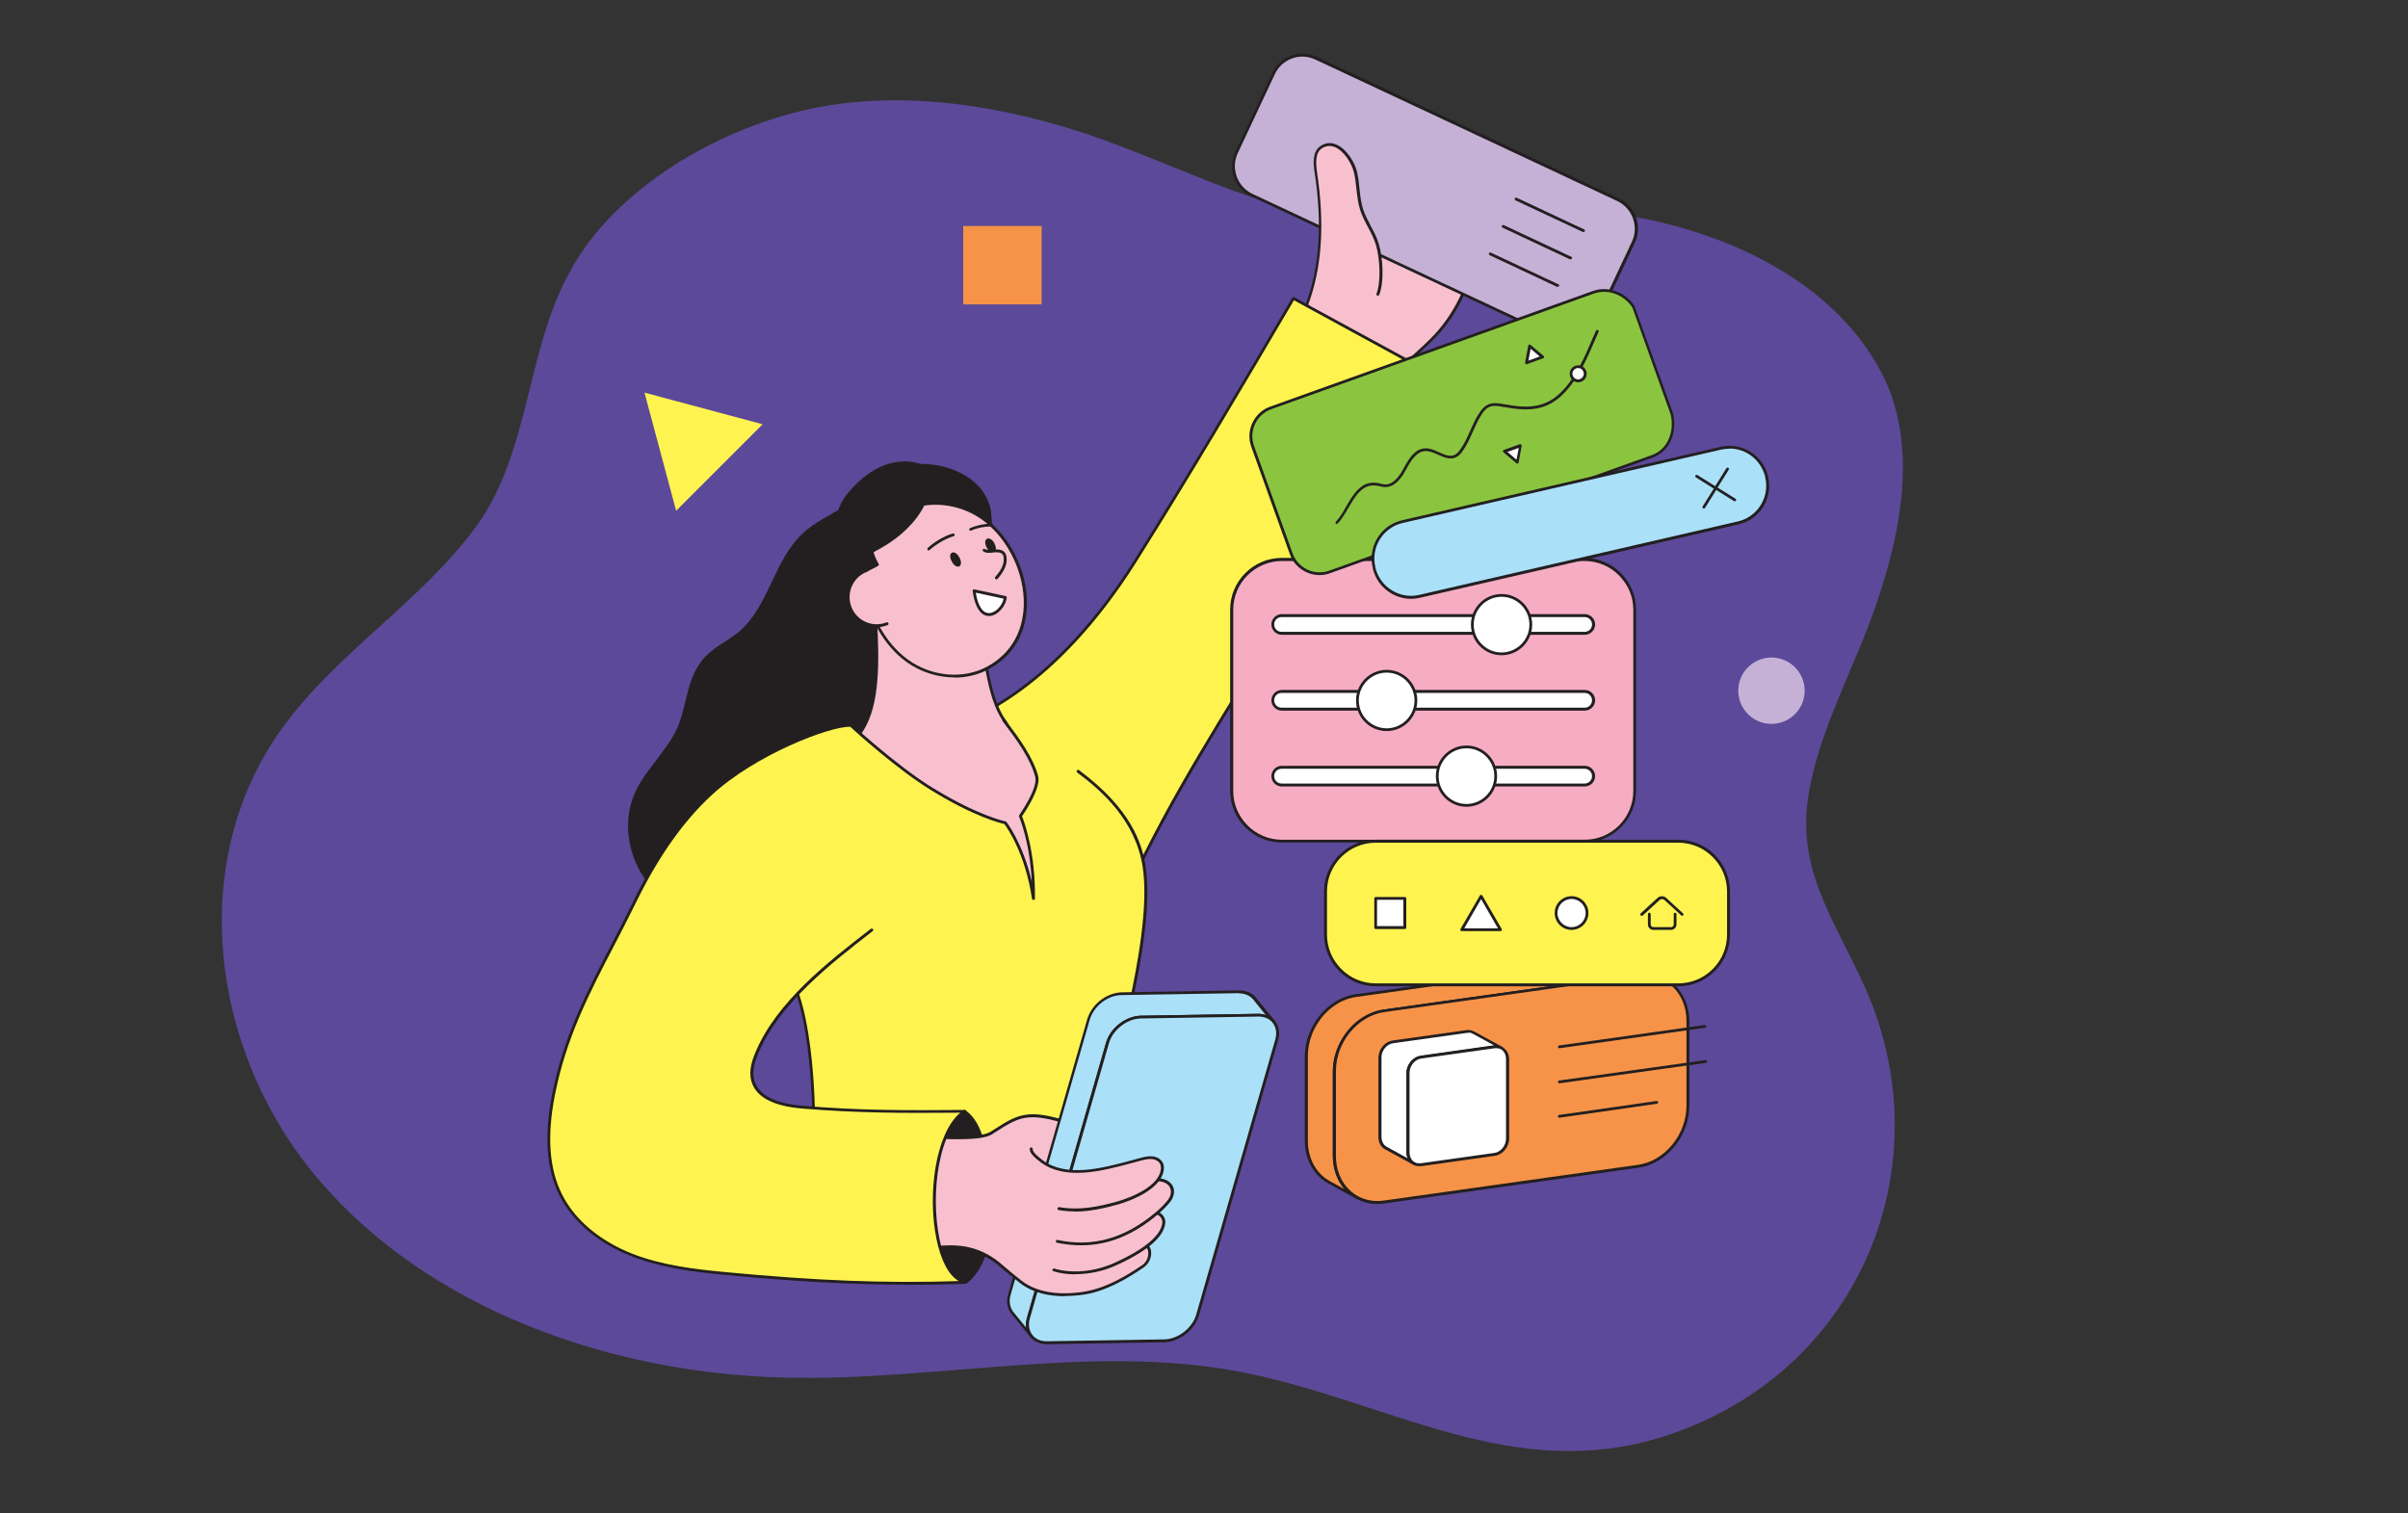 <?xml version="1.0" encoding="UTF-8"?>
<svg id="Layer_1" xmlns="http://www.w3.org/2000/svg" version="1.1" viewBox="0 0 1400 880">
  <rect x="0" y="0" width="1400" height="880" fill="#333333" stroke="none"/>
  <!-- Generator: Adobe Illustrator 29.5.0, SVG Export Plug-In . SVG Version: 2.1.0 Build 137)  -->
  <defs>
    <style>
      .st0 {
        fill: #c6b1d6;
      }

      .st1 {
        fill: #231f20;
      }

      .st2, .st3 {
        isolation: isolate;
      }

      .st3 {
        fill: #8761ff;
        opacity: .5;
      }

      .st4 {
        fill: #abe0f9;
      }

      .st5 {
        fill: #fff;
      }

      .st6 {
        fill: #8bc53f;
      }

      .st7 {
        fill: #f8c0cf;
      }

      .st8 {
        fill: #fff350;
      }

      .st9 {
        fill: #f69348;
      }

      .st10 {
        fill: #f6acc3;
      }
    </style>
  </defs>
  <path class="st3" d="M826.3,125.5c-11,.4-22.5.8-34.1.7-49.5-1-81.6-18.3-139.1-40.6-57.4-22.3-118.2-33-171.8-24.2-57.3,9.3-119.7,44.9-147.5,92.2-28.5,47.6-24.6,108.2-57,152.6-32.2,43.9-81.2,73.4-112.8,117.3-56.4,78.1-41.6,189.6,22.2,263.5,63.6,73.8,167.5,111.4,269.3,114,91.6,2.4,184.6-21.3,273.5-1.7,86,18.8,158.5,66.8,248.7,32.3,104-39.2,149.8-151.9,109.2-251.4-16.6-40.2-42.5-70.7-35.7-116.3,6.1-39.5,27-75.2,39.7-112.7,14.5-42.1,24.8-94,2.4-135.6-25.9-48-78.5-75.2-131.1-87.1-47.2-10.5-90.8-4.4-135.7-2.7h0v-.3h-.2Z"/>
  <g>
    <g>
      <g>
        <path class="st7" d="M795.9,111.1s61.6,35.7,61.2,37.7c-2.8,17.1-10.7,33.4-22.4,46.2-10.8,11.7-24.8,20.8-32.6,34.6.1-.2-42.3-52.3-42.3-52.3l36.1-66.2Z"/>
        <path class="st1" d="M802.2,230.4c-.1,0-.3,0-.4-.1-.1,0-.3-.2-.3-.4-1.2-1.8-30.8-38.2-42.2-52.2-.2-.3-.2-.6,0-.9l36.1-66.2c.1-.2.3-.3.5-.4.2,0,.4,0,.6,0,.2,0,15.6,9,30.7,18.1,31.2,18.6,31,19.5,30.9,20.4-2.8,17.2-10.8,33.8-22.6,46.6-3.8,4.1-8.1,8-12.2,11.7-7.5,6.8-15.3,13.9-20.3,22.7,0,0,0,0,0,0,0,0,0,0,0,0,0,0,0,0,0,0-.2.3-.4.4-.7.4ZM760.9,177.2c1.9,2.4,11.4,14,20.8,25.6,5.3,6.5,10.6,13.1,14.5,18,3.2,3.9,4.9,6.1,5.8,7.3,5.1-8.6,12.7-15.5,20-22.1,4.1-3.7,8.3-7.5,12.1-11.6,11.5-12.5,19.4-28.7,22.1-45.5-2.7-2.9-36.9-23.2-60-36.7l-35.4,64.9Z"/>
      </g>
      <path class="st1" d="M576.3,298.2c-2.4-17.7-19.6-26.2-33.7-28-19.3-2.6-29.5,6-42.3,16.9-1.2,1-2.4,2-3.7,3.1-4.3,3.5-9.2,6.4-14,9.1-5.4,3.1-11,6.3-15.7,10.7-8.4,7.7-13.4,18.2-18.2,28.4-5,10.5-10.1,21.3-18.9,28.8-2.6,2.2-5.6,4.1-8.5,6-3.9,2.5-7.9,5.1-11.2,8.6-7.1,7.4-9.4,16.8-11.6,25.9-1.3,5.5-2.7,11.2-5.1,16.4-3.1,6.5-7.6,12.3-11.9,18-4.8,6.2-9.8,12.7-12.9,20.2-7.6,18.3-2.4,41.4,12.6,56.3,9.9,9.8,23.8,16,39,17.5,9.3.9,18.8,1.8,27.8,1.8s10.6-.3,15.4-1.1c17.1-2.7,28.2-26.3,36.3-43.5,1.3-2.9,2.6-5.5,3.8-7.8,15.7-31.1,32-63.2,46.1-95.7,1.8-4,3.7-8.2,5.7-12.6,11.4-24.9,24.3-53.2,20.9-78.9Z"/>
      <g>
        <path class="st8" d="M641.1,553.2c-.7,1.9-90.3-105.7-95.9-126.7-1-3.6,57-8.6,114.9-100.4,31.6-50.3,61.8-101.4,91.9-152.7,27.9,15.2,55.8,30.4,83.7,45.6-2.3-1.2-105.7,166.6-115.6,182.7-30.2,49.2-58.9,97.1-79,151.4Z"/>
        <path class="st1" d="M641.1,554.1s0,0,0,0c-.5,0-1.3,0-15.8-17.2-9.6-11.4-21.1-25.5-31.5-38.7-17-21.6-46.1-59.5-49.3-71.4-.4-1.4,1.2-2,6-3.8,15.4-5.7,62.3-23.2,108.9-97.2,31.2-49.6,61.3-100.5,91.9-152.7.2-.4.7-.5,1.1-.3l83.7,45.6h0c.4.2.5.7.3,1.1-.1.2-.3.3-.5.4-5.5,4.8-93.5,147.1-115.1,182.4-31.6,51.5-59.4,98.4-78.9,151.2h0c-.1.3-.5.6-.8.6ZM641.1,553.2h0,0ZM546.1,426.6c3.4,11.7,31.5,48.5,48.1,69.5,21.3,27,42.2,51.7,46.5,55.8,19.6-52.6,47.2-99.3,78.7-150.5,6-9.7,33.8-54.8,60.7-97.9,15.7-25.1,28.2-45,37.3-59.1,10.8-16.8,15-23,16.9-25.1l-82-44.7c-30.5,51.9-60.4,102.6-91.5,152-46.9,74.5-94.2,92.1-109.7,97.9-2.2.8-4.4,1.6-5,2.1Z"/>
      </g>
      <g>
        <path class="st7" d="M466.7,444.3c20.2,2.7,108.6,155.6,128.9,154.4,21.4-1.3,21.9-126.3,33.2-142.6-15.8-12.8-32.5-19-45.3-37.4-12.5-17.9-12.7-61.2-13.8-61-19.2,3.1-61.2-1.5-61,1,3.9,60.1-5.6,77.8-42,85.7Z"/>
        <path class="st1" d="M595.4,599.5c-11.2,0-38.8-39-68-80.4-25.3-35.8-51.4-72.8-60.8-74-.4,0-.7-.4-.7-.8,0-.4.3-.8.7-.8,19.3-4.2,29.6-10.8,35.6-22.8,6.1-12.2,7.8-30.8,5.8-62,0-.3,0-.6.3-.8,1-1.1,5.7-1,19.7-.5,13.9.5,31.2,1.1,41.7-.6.2,0,.5,0,.7.2.5.4.6.8,1.1,6.8,1,12.2,3.5,40.9,12.9,54.4,8.5,12.2,18.7,18.9,29.4,26,5.2,3.4,10.5,7,15.7,11.2.3.3.4.8.2,1.1-4.4,6.3-7.2,30.6-10.2,56.2-4.9,42.2-10,85.9-23.6,86.7,0,0-.2,0-.3,0ZM469.6,444.4c11.5,6.2,34.7,39.1,59.2,73.7,26.6,37.6,56.8,80.3,66.8,79.7,12.2-.7,17.7-47.6,22.1-85.3,3.1-26.2,5.7-48.9,10.1-56.3-5-4-10.1-7.4-15-10.6-10.9-7.2-21.2-14-29.8-26.5-9.6-13.8-12.1-42.8-13.1-55.2-.2-2.3-.4-4.4-.5-5.4-10.8,1.6-27.7,1-41.3.5-8.1-.3-16.5-.6-18.3,0,3.8,58-4.9,77.1-40,85.5Z"/>
      </g>
      <g>
        <path class="st8" d="M665.3,504.3c-3.7-25.3-20.5-42.4-38.4-55.7l-43.3-29.9c4.3,6,16,20.3,19.3,33,1.8,7-9.5,22.9-9.5,22.9,0,0,8.1,18.5,7.6,48-4.3-29-16.4-44.2-16.4-44.2,0,0-15.4-2.9-42.5-19.5-21.4-13.1-47.6-37.4-47.6-37.4,0,0-33.2,40.3-39.3,60.7-8.8,29.3-5.2,62.7,6.6,89.9,13.7,31.7,11.6,95.5,11.6,95.5,0,0,113.4,22.9,162.4-1.4,5.6-2.8,20.3-75.4,21.8-82.5,4.1-19.1,11.4-55.5,7.9-79.4Z"/>
        <path class="st1" d="M568.8,678.1c-47,0-95.1-9.6-95.8-9.7-.4,0-.7-.4-.7-.8,0-.6,1.9-64-11.5-95.2-12.5-28.9-14.9-62.7-6.6-90.4,2.6-8.6,10-21.5,22.1-38.3,9-12.5,17.3-22.6,17.4-22.7.1-.2.4-.3.6-.3.2,0,.5,0,.6.2.3.2,26.4,24.4,47.5,37.3,26.6,16.3,42.1,19.4,42.2,19.4.2,0,.4.1.5.3.1.1,9.6,12.2,14.8,34.9-1.1-23.3-7.3-37.7-7.4-37.9-.1-.3,0-.6,0-.8.1-.2,11.1-15.7,9.4-22.3-2.7-10.6-11.4-22.4-16.7-29.4-1-1.3-1.8-2.4-2.4-3.3-.3-.4-.2-.9.2-1.2.4-.3.9-.2,1.2.2.7.9,1.5,2,2.4,3.3,5.3,7.1,14.2,19.1,17,30,1.7,6.7-7.6,20.7-9.4,23.2,1.2,3,7.9,21,7.5,47.9,0,.4-.3.8-.8.8-.4,0-.8-.3-.9-.7-3.9-26.5-14.6-41.5-16.1-43.5-2.4-.5-17.3-4.1-42.5-19.6-19.4-11.9-42.9-33.1-47.1-36.9-4.4,5.4-33,41.1-38.6,59.8-8.2,27.4-5.8,60.8,6.5,89.3,7.1,16.5,9.9,41.7,11,59.9,1,17.4.8,32,.7,35.3,9.5,1.8,114.9,21.5,161.2-1.5,1.4-.7,6.3-9.8,20.8-79.1.3-1.3.5-2.3.6-2.8,5-23.2,11.2-56.6,7.9-79.1-4-27.1-23.7-44.5-38.1-55.2-.4-.3-.4-.8-.2-1.2.3-.4.8-.4,1.2-.2,30.6,22.7,36.8,43,38.8,56.3,3.4,22.7-2.9,56.3-7.9,79.6-.1.6-.3,1.5-.6,2.8-16.2,77.5-20.3,79.6-21.7,80.2-17,8.5-42,11.2-67.2,11.2Z"/>
      </g>
      <g>
        <g>
          <path class="st7" d="M503.2,341.4c2,16.6,11.1,33.3,24.2,42.8,13.6,9.8,32.8,12.1,47.4,4,32.5-18,24.3-63.4,0-84.1-13.1-11.2-32.8-14.9-48.5-7.8-19,8.5-25.3,26.8-23.1,45.1Z"/>
          <path class="st1" d="M554.9,393.9c-9.7,0-19.7-3.1-28-9.1-13-9.4-22.4-26-24.5-43.3h0c-2.5-21,6.3-38.1,23.6-45.9,15.7-7.1,35.6-3.9,49.4,7.9,14.7,12.5,23.3,33.6,21.4,52.3-1,10.2-5.6,24.3-21.6,33.1-6.1,3.4-13.1,5.1-20.3,5.1ZM543.8,293.5c-5.9,0-11.8,1.2-17.2,3.6-16.9,7.6-25.1,23.7-22.6,44.2,2,16.9,11.2,33,23.8,42.2,13.9,10.1,32.6,11.7,46.5,3.9,15.3-8.5,19.7-22,20.7-31.8,1.8-18.2-6.5-38.7-20.8-50.9-8.6-7.4-19.6-11.2-30.4-11.2Z"/>
        </g>
        <path class="st1" d="M538.5,275.7s0,0,0,0v-.2c-.2-1.2-.4-2.7-1.3-3.9-1.1-1.4-2.8-2-4.1-2.4-6.4-1.7-13.7-1-20.6,2-5.8,2.5-11.2,6.5-16.7,12.3-2.6,2.8-5.9,6.5-7.7,11.2-3.2,8.3-2,17.4,3.3,24.4.4.6,3.2,3.9,5.9,7.1,4.6,5.3,5.7,6.3,6.4,6.3s.3,0,.4-.1l6.4-3.3c.2-.1.3-.3.4-.5,0-.2,0-.4,0-.6-1.7-3-3-6.2-2.9-7,12.6-6.4,21.9-14.5,27.7-24,4.5-7.3,4-13.4,2.8-21.2Z"/>
        <g>
          <path class="st7" d="M503.7,331.6c-8.6,3.3-12.8,12.9-9.5,21.5s12.9,12.8,21.5,9.5l-12-31Z"/>
          <path class="st1" d="M509.7,364.6c-7,0-13.6-4.2-16.3-11.2-1.7-4.3-1.6-9.1.3-13.3,1.9-4.3,5.3-7.5,9.7-9.2.4-.2.9,0,1.1.5.2.4,0,.9-.5,1.1-3.9,1.5-7,4.5-8.7,8.3-1.7,3.9-1.8,8.1-.3,12.1,3.1,8.1,12.3,12.2,20.4,9,.4-.2.9,0,1.1.5.2.4,0,.9-.5,1.1-2.1.8-4.2,1.2-6.3,1.2Z"/>
        </g>
        <g>
          <path class="st1" d="M540,320.1c-.2,0-.5,0-.6-.3-.3-.3-.3-.9,0-1.2,3.4-3.1,9.2-6.9,14.6-8.4.4-.1.9.1,1,.6.1.4-.1.9-.6,1-5.1,1.5-10.7,5.1-13.9,8-.2.1-.4.2-.6.2Z"/>
          <path class="st1" d="M564.4,308.7c-.3,0-.6-.2-.8-.5-.2-.4,0-.9.4-1.1,3.9-1.7,8.3-2.6,12.5-2.6h0c.5,0,.8.4.8.8,0,.5-.4.8-.8.8,0,0,0,0,0,0-4.1,0-8.2.8-11.9,2.4-.1,0-.2,0-.3,0Z"/>
          <g>
            <path class="st1" d="M557.8,324.1c-1.3-2.3-3.1-3.4-4.4-2.7-1.3.7-1.3,2.9,0,5.2.5,1,1.2,1.8,1.9,2.3.7.5,1.2.6,1.6.6s.7-.1.8-.2c.4-.2,1.1-.8,1-2.3,0-.9-.4-1.9-.9-2.9Z"/>
            <path class="st1" d="M578.2,316c-.5-1-1.2-1.8-1.9-2.3-1.2-.9-2.1-.6-2.5-.4-.4.2-1.1.8-1,2.3,0,.9.4,1.9.9,2.9.5,1,1.2,1.8,1.9,2.3.7.5,2.2.1,2.4,0,1.3-.7,1.4-2.5.1-4.8Z"/>
          </g>
          <path class="st1" d="M579.2,336.8c-.2,0-.4,0-.5-.2-.3-.3-.4-.8,0-1.2,1.2-1.4,2.7-3.2,3.7-5.3,1-2.1,1.4-4.1,1.1-6,0-.7-.3-1.2-.5-1.6-.9-1.4-3.2-1.5-4.8-1.3h-.6c-1.9.3-4.1.6-5.9-.6-.4-.2-.5-.7-.3-1.1.2-.4.7-.5,1.1-.3,1.3.8,3.1.6,4.9.4h.6c3.1-.4,5.3.3,6.4,2,.4.6.7,1.4.8,2.3.3,2.2-.1,4.6-1.3,7-1.1,2.3-2.7,4.2-3.9,5.7-.2.2-.4.3-.6.3Z"/>
          <g>
            <path class="st5" d="M566.3,343.5l18.2,3.9c-.7,8-15,19.3-18.2-3.9Z"/>
            <path class="st1" d="M575,358.2c-2.9,0-7.8-2-9.5-14.6,0-.3,0-.5.3-.7.2-.2.5-.3.7-.2l18.2,3.9c.4,0,.7.5.6.9-.4,4.7-5.1,10.5-10.1,10.7,0,0-.1,0-.2,0ZM567.3,344.6c1.3,7.8,4,12,7.8,11.9,3.9-.1,7.7-4.6,8.4-8.4l-16.3-3.5Z"/>
          </g>
        </g>
      </g>
      <g>
        <path class="st1" d="M574.8,692c0-1,.4-9.5-.9-19.1-1.9-13.7-6.1-22.9-12.7-27.4-.2-.2-.5-.2-.8,0-.9.4-22.7,9.8-24.8,55,0,.3,1,33.3,25.5,45.9.1,0,.2,0,.4,0s.3,0,.4-.1c.8-.5,19.8-13.3,12.9-54.2Z"/>
        <g>
          <path class="st7" d="M576,658.9c6.1-3.8,12.1-8.3,19.2-9.7,6.7-1.3,13.6.4,20.2,2,6.4,1.6,37.3,10.5,39.1,18.9,1.6,7.4-4.8,14.6-12.1,17-7.2,2.3-88.6-1.8-112.9-.9.9-6.9-.4-25.7,6.6-25.4,8,.3,33.2,2.3,39.9-1.9Z"/>
          <path class="st1" d="M627.7,688.6c-11.3,0-27.4-.4-44.1-.9-21.3-.6-43.4-1.1-54-.7-.2,0-.5,0-.6-.3-.2-.2-.2-.4-.2-.7.2-1.5.3-3.6.4-6.1.3-7,.6-15.8,4-18.8.9-.8,1.9-1.2,3.1-1.2.9,0,2.1.1,3.4.2,9.8.5,30.3,1.6,36-1.9l.4.7-.4-.7c1.2-.7,2.3-1.5,3.5-2.2,5-3.2,10.1-6.5,16-7.6,7-1.4,14.2.4,20.6,2,.4,0,37.6,9.6,39.7,19.5,1.7,8-5.2,15.6-12.6,17.9-1.7.5-7.2.7-15,.7ZM538.6,685.2c11.8,0,28.6.4,45.1.9,26.8.7,54.6,1.4,58.5.2,6.7-2.1,13-8.9,11.5-16-1.4-6.8-26.5-15.2-38.5-18.2-6.2-1.6-13.2-3.3-19.8-2-5.6,1.1-10.6,4.3-15.4,7.4-1.2.7-2.3,1.5-3.5,2.2-6.2,3.8-26.2,2.7-37,2.2-1.3,0-2.5-.1-3.4-.2-.7,0-1.4.2-1.9.7-2.8,2.6-3.2,11.3-3.4,17.7,0,2-.2,3.8-.3,5.3,2.3,0,5,0,8.1,0Z"/>
        </g>
        <g class="st2">
          <g>
            <path class="st4" d="M732.1,590.3c3.2.1,6.3,1.3,8.4,3.8-3.8-4.4-7.4-9.1-11.1-13.6,0,0-.1-.2-.2-.2,0,0,0,0,0,0-2.2-2.5-5.6-3.6-8.9-3.5,0,0,0,0,0,0,0,0-68,1.1-68,1.1-8.7.1-16.9,6.8-19.4,15.1,0,0-45.9,159.7-45.9,159.7-.6,2.1-.7,4.2-.4,6,.3,1.6,1,3.4,2.1,4.8l11.1,13.6c-2.2-2.7-2.9-6.5-1.7-10.7l45.9-159.7c0-.2.1-.5.2-.7,1.6-4.8,5.1-8.7,9.4-11.3,2.9-1.8,6.4-3,9.8-3,0,0,68-1.1,68-1.1.3,0,.5,0,.8,0Z"/>
            <path class="st1" d="M599.7,777.8c-.2,0-.5-.1-.6-.3l-11.1-13.6c-1.1-1.4-2-3.3-2.3-5.2-.3-2-.2-4.1.5-6.3l45.9-159.7c2.6-8.8,11.3-15.5,20.2-15.7l68-1.1c3.9,0,7.4,1.3,9.6,3.8h0c0,.2.1.2.2.3,1.2,1.5,2.4,2.9,3.6,4.4,2.4,3,5,6.2,7.5,9.2.3.3.3.9,0,1.2-.3.3-.9.3-1.2,0h0s0,0,0,0c-1.9-2.2-4.7-3.4-7.8-3.5-.2,0-.5,0-.7,0l-68,1.1c-3.1,0-6.4,1.1-9.4,2.9-4.4,2.7-7.6,6.5-9,10.9,0,.2-.1.4-.2.7l-45.9,159.7c-1.1,3.9-.6,7.4,1.5,10h0c.3.4.2.9-.1,1.2-.2.1-.3.2-.5.2ZM720.4,577.5c0,0-.1,0-.2,0q-68.1,1.1-68.1,1.1c-8.2.1-16.2,6.4-18.6,14.5l-45.9,159.7c-.6,2-.7,3.9-.4,5.6.3,1.6,1,3.2,1.9,4.4l7.5,9.2c-.3-1.9-.1-3.9.5-6l45.9-159.7c0-.2.1-.5.2-.7,1.6-4.7,5-8.9,9.7-11.8,3.3-2,6.8-3.1,10.2-3.2q68-1.1,68-1.1c.3,0,.5,0,.8,0h0c1.4,0,2.8.3,4.1.8-1.3-1.6-2.6-3.2-3.9-4.8-1.2-1.5-2.4-2.9-3.5-4.4,0,0-.1-.1-.2-.2h0c-1.9-2.1-4.8-3.3-8.1-3.3Z"/>
          </g>
          <g>
            <path class="st4" d="M731.3,590.3l-68,1.1c-8.4.1-17.1,6.9-19.4,15.1l-45.9,159.7c-2.4,8.2,2.5,14.7,10.9,14.6l68-1.1c8.4-.1,17.1-6.9,19.4-15.1l45.9-159.7c2.4-8.2-2.5-14.7-10.9-14.6Z"/>
            <path class="st1" d="M608.6,781.6c-4.1,0-7.6-1.6-9.8-4.4-2.3-3-2.9-7-1.6-11.2l45.9-159.7c2.4-8.5,11.5-15.5,20.2-15.7l68-1.1c4.3,0,7.8,1.5,10.1,4.4,2.3,3,2.9,7,1.6,11.2l-45.9,159.7c-2.4,8.5-11.5,15.5-20.2,15.7l-68,1.1c0,0-.2,0-.3,0ZM731.3,591.1l-68,1.1c-8,.1-16.4,6.6-18.6,14.5l-45.9,159.7c-1.1,3.8-.6,7.2,1.4,9.8,1.9,2.5,5,3.8,8.7,3.7l68-1.1c8-.1,16.4-6.6,18.6-14.5l45.9-159.7c1.1-3.8.6-7.2-1.4-9.8-1.9-2.5-5-3.8-8.7-3.7h0ZM731.3,590.3h0,0Z"/>
          </g>
        </g>
        <g>
          <g>
            <path class="st7" d="M534.1,663.2c0,19.1.2,44.6-2.1,63.6,7.1-.9,25.9-2.4,32.4-.3,7.4,2.4,14.2,5.8,20,10.9,4.3,3.8,68.5,13.3,73-46.1l-123.3-28.1Z"/>
            <path class="st1" d="M602.6,741.2c-9.8,0-17.3-1.9-18.8-3.2-5.3-4.7-11.6-8.1-19.7-10.8-6.1-2-24.6-.6-32,.4-.3,0-.5,0-.7-.2-.2-.2-.3-.4-.2-.7,2-16.5,2-38.4,2.1-55.9,0-2.6,0-5.1,0-7.5,0-.5.4-.8.8-.8h0c.5,0,.8.4.8.8,0,2.4,0,4.9,0,7.5,0,17.2,0,38.6-1.9,55.1,8.4-1,25.5-2.2,31.7-.2,8.4,2.7,14.8,6.3,20.3,11.1,1.9,1.7,23,6.1,42.4-1.8,17.7-7.2,27.5-21.9,29.2-43.7,0-.5.4-.8.9-.8.5,0,.8.4.8.9-2.1,28-17.6,40-30.2,45.1-8.6,3.5-17.7,4.7-25.4,4.7Z"/>
          </g>
          <g>
            <path class="st7" d="M649.8,725.2l-123.7-.5c7.6,0,16,.8,23.3.3,12.2-.7,22.2,2.2,31.7,10.2,4.2,3.6,7.2,6.2,12.6,10.3,8.7,6.7,20.2,8,30.6,7.2,7.8-.6,19.5-1.9,40.4-16.4,2.4-1.7,3.9-4.7,3.9-7.7-.1-9-14-5.3-18.7-3.4Z"/>
            <path class="st1" d="M618.9,753.7c-8.2,0-18-1.6-25.8-7.6-4.2-3.2-7-5.6-9.9-8-.9-.7-1.7-1.5-2.7-2.3-9.1-7.6-18.7-10.7-31.1-10-4.4.2-9.3,0-14.1-.1-3.1-.1-6.2-.2-9.2-.2s-.8-.4-.8-.8.4-.8.8-.8c3,0,6.2.1,9.3.2,4.7.2,9.6.4,13.9.1,12.8-.7,23,2.6,32.3,10.3,1,.8,1.8,1.5,2.7,2.3,2.9,2.5,5.7,4.8,9.8,8,9.1,7,21.4,7.7,30,7,7-.6,18.7-1.5,40-16.2,2.2-1.5,3.6-4.3,3.5-7,0-1.8-.6-3-1.9-3.9-3.5-2.3-11.5-.5-15.7,1.2-.4.2-.9,0-1.1-.5-.2-.4,0-.9.5-1.1,4-1.6,12.9-3.9,17.3-1,1.7,1.1,2.6,2.9,2.6,5.2,0,3.3-1.6,6.6-4.3,8.4-21.7,15-33.7,16-40.8,16.5-1.7.1-3.5.2-5.3.2Z"/>
          </g>
          <g>
            <path class="st7" d="M675.5,707.4c-.7-.9-1.8-1.6-2.9-2.1-8.9-3.9-19.1,4.6-27.4,7.3l-32.5,25.7c11.4,3.5,25.1,1.5,35.7-3.3,10.5-4.8,27.6-13.8,28.2-24.3,0-1.2-.4-2.4-1.2-3.4Z"/>
            <path class="st1" d="M625.2,741c-4.5,0-8.8-.6-12.7-1.8-.4-.1-.7-.6-.6-1,.1-.4.6-.7,1-.6,10.3,3.1,23.7,1.9,35.1-3.3,17.7-8,27.3-16.2,27.8-23.6,0-.9-.3-2-1-2.9-.5-.7-1.4-1.3-2.5-1.8-6-2.6-12.7.7-19.1,3.9-2.7,1.3-5.3,2.6-7.7,3.4-.4.1-.9,0-1-.5-.1-.4,0-.9.5-1,2.3-.8,4.8-2,7.5-3.3,6.5-3.2,13.8-6.9,20.5-4,1.4.6,2.5,1.4,3.2,2.3.9,1.2,1.4,2.6,1.3,4-.5,8.2-10.2,16.6-28.7,25-7.4,3.4-15.7,5.1-23.5,5.1Z"/>
          </g>
          <g>
            <path class="st7" d="M681.1,690.4c-1-2.4-3.6-3.8-6.2-4.2-2.6-.4-5.2.1-7.7.7-9.2,2.2-18.1,5.5-26.5,9.7l-26,25.1c25.7,5.6,44.5-5,58-16.4,2-1.7,5.6-5.2,7.2-7.3,1.6-2.2,2.3-5.1,1.2-7.6Z"/>
            <path class="st1" d="M628.5,724.1c-4.6,0-9.2-.5-14-1.5-.4,0-.7-.5-.6-1,0-.4.5-.7,1-.6,20.4,4.4,39.2-.9,57.3-16.3,2-1.7,5.5-5.1,7-7.2,1.2-1.7,2.2-4.4,1.1-6.8-1-2.3-3.5-3.4-5.5-3.7-2.5-.4-5,.2-7.4.7-9.1,2.2-18,5.4-26.3,9.7-.4.2-.9,0-1.1-.4-.2-.4,0-.9.4-1.1,8.5-4.3,17.5-7.6,26.7-9.8,2.6-.6,5.3-1.2,8.1-.8,3.1.5,5.8,2.3,6.8,4.7,1.1,2.5.6,5.7-1.3,8.4-1.6,2.2-5.2,5.7-7.3,7.5-14.3,12.2-29.1,18.2-44.7,18.2Z"/>
          </g>
          <g>
            <g>
              <path class="st7" d="M600.9,671.3l-1.5-3.2c0,1,.6,2.1,1.5,3.2Z"/>
              <path class="st7" d="M675.4,677c-.8-2.2-3.1-3.5-5.4-3.7-2.3-.3-4.6.3-6.8.9-16.9,4.3-41.6,12.9-57.5,1.3-1.2-.9-3.3-2.4-4.7-4.1l14.7,31.5c11.6,2.1,23-.2,34.2-3.3,8.2-2.3,24.3-8.8,25.8-19.2.2-1.1.1-2.3-.2-3.3Z"/>
            </g>
            <path class="st1" d="M625,704.4c-3.1,0-6.3-.2-9.5-.8-.4,0-.7-.5-.7-1,0-.4.5-.7,1-.7,11.8,2.1,23.2-.3,33.9-3.3,2.4-.7,23.5-6.9,25.2-18.5.2-1.1,0-2.1-.2-2.9-.6-1.7-2.5-2.9-4.7-3.2-2.2-.3-4.4.3-6.5.8-1.9.5-3.9,1-5.9,1.6-16.9,4.5-37.9,10.1-52.3-.4-3.5-2.6-6.8-5.4-6.6-8,0-.5.4-.8.9-.8.5,0,.8.4.8.9-.2,2.1,4.3,5.3,5.9,6.6,13.8,10.1,34.4,4.6,50.9.2,2.1-.6,4.1-1.1,5.9-1.6,2.2-.6,4.6-1.2,7.1-.9,2.9.3,5.2,2,6.1,4.3.4,1,.5,2.3.3,3.7-.7,4.8-4.3,9.2-10.8,13.2-6.2,3.8-13,5.9-15.6,6.7-8,2.2-16.4,4.2-25.1,4.2Z"/>
          </g>
        </g>
        <g>
          <path class="st8" d="M560.8,646.2c-33.5.3-60.7.3-94.1-2.4-11.7-1-26-4.2-29-15.5-1.5-5.4.3-11.1,2.4-16.3,12.3-29.2,42.2-52.3,66.7-71.3l-12.4-119.3c-13-.4-56.5,17.5-81.2,40.3-20.8,19.2-34.9,43.7-43.7,61.8-19.2,39.3-39.5,70.3-47.7,113.6-3.7,19.2-4.5,39.9,4.2,57.4,8.2,16.6,24.2,28.4,41.4,35.2,17.3,6.8,35.9,9,54.4,10.8,49.2,4.7,90.5,6.9,139.8,5.1-23.3-4.2-25.4-83.4-.7-99.4Z"/>
          <path class="st1" d="M527.9,747c-32.6,0-65.5-1.8-106.3-5.7-18-1.7-37-4-54.6-10.9-19.4-7.6-34.3-20.3-41.9-35.6-7.4-15.1-8.8-34-4.2-57.9,6.4-33.4,20.1-59.9,34.6-87.8,4.3-8.3,8.8-16.9,13.2-26,12.6-25.9,27.4-46.8,43.9-62,15.1-13.9,34.8-24.1,45.2-29,15.4-7.2,29.8-11.7,36.6-11.5.5,0,.8.4.8.9,0,.4.2.9-.2.9s-.5.2-.5.2c-12.1-.4-55.4,16.3-80.7,39.7-16.4,15.1-31,35.8-43.6,61.6-4.4,9-8.9,17.6-13.2,26-14.5,27.8-28.1,54.1-34.5,87.4-4.5,23.5-3.2,42.1,4.1,56.9,7.4,15,22,27.3,41,34.8,17.4,6.8,36.3,9,54.2,10.7,53,5,92.7,6.6,135.6,5.2-5.9-3.4-10.4-12-13-24.7-5.2-25.7-.6-61,13.9-73.2-34.3.3-59.7.2-91.7-2.4-17.3-1.4-27.3-6.8-29.8-16.1-1.6-5.9.5-12.1,2.5-16.8,12.3-29.3,42.4-52.6,66.6-71.3l.4-.3c.4-.3.9-.2,1.2.1.3.4.2.9-.1,1.2l-.4.3c-24,18.6-53.9,41.8-66.1,70.7-1.9,4.5-3.9,10.4-2.4,15.7,2.3,8.5,11.8,13.5,28.3,14.9,32.7,2.7,58.5,2.7,94.1,2.4.4,0,.7.2.8.6.1.4,0,.7-.3.9-7.2,4.7-12.7,15.5-15.5,30.6-2.5,13.6-2.4,29.5.2,42.4,2.9,14.5,8.6,23.6,15.6,24.9.4,0,.7.5.7.9,0,.4-.4.8-.8.8-11.4.4-22.5.6-33.7.6Z"/>
        </g>
      </g>
    </g>
    <g>
      <g class="st2">
        <g>
          <path class="st9" d="M954.3,566.7c4.4-.4,9,.4,12.9,2.4.3.1.6.3.9.4,0,0-16.3-8.9-16.3-8.9-2.4-1.3-4.9-2.1-7.6-2.6-2.7-.4-5.1,0-7.8,0,0,0-148,20.8-148,20.8-11.2,1.6-20.6,9.8-25.3,19.8-2.2,4.8-3.5,10-3.5,15.3v49.1c-.1,11.1,5.2,20,13.3,24.4l16.3,8.9c-8-4.4-13.4-13.3-13.4-24.4,0,0,0-49.1,0-49.1,0-6.8,2.1-13.5,5.7-19.3,0-.1.1-.2.2-.3,4.9-7.6,12.6-13.6,21.6-15.3.4,0,.9-.2,1.3-.2l148-20.8c.5,0,1-.1,1.6-.2Z"/>
          <path class="st1" d="M789.1,697.2c-.1,0-.3,0-.4-.1l-16.3-8.9c-8.7-4.7-13.8-14.1-13.8-25.1v-49.1c.1-5.3,1.3-10.7,3.7-15.6,5.2-11,15.1-18.8,26-20.3h0c.9-.1,11.8-1.7,148-20.8,0,0,0,0,.1,0,.8,0,1.7,0,2.5,0,1.8,0,3.6-.2,5.5.1,2.8.5,5.4,1.4,7.9,2.7,0,0,0,0,0,0,0,0,.4.2,16.3,8.9.4.2.5.7.3,1.1-.2.4-.7.6-1.1.3-.3-.1-.6-.3-.8-.4-3.8-1.9-8.1-2.6-12.5-2.3h0c-.5,0-1,0-1.5.2l-148,20.8c-.4,0-.9.1-1.3.2-8.3,1.6-16,7-21.1,14.9l-.2.3c-3.6,5.7-5.5,12.4-5.5,18.8v49.1c-.1,10.4,4.7,19.2,12.8,23.7.4.2.5.7.3,1.1-.1.3-.4.4-.7.4ZM936.5,558.9c-3.3.5-147.7,20.8-148,20.8-10.3,1.4-19.7,8.9-24.7,19.4-2.2,4.7-3.4,9.9-3.4,14.9v49.1c-.1,10.4,4.7,19.2,12.8,23.7l8.4,4.6c-4.3-5-6.7-11.8-6.7-19.4v-49.1c.1-6.9,2.1-13.7,5.9-19.7l.2-.3c5.3-8.3,13.4-14,22.2-15.7.5,0,.9-.2,1.4-.2l148-20.8c.5,0,1.1-.1,1.6-.2h0c1.9-.2,3.8-.1,5.7.1-4.2-2.3-8.5-4.6-8.5-4.6-2.3-1.2-4.7-2.1-7.3-2.5-1.7-.3-3.4-.2-5.1-.1-.8,0-1.6,0-2.5,0Z"/>
        </g>
        <g>
          <path class="st9" d="M952.7,566.9l-148,20.8c-15.9,2.2-28.8,18-28.8,35.1v49.1c-.1,17.2,12.7,29.3,28.6,27l148-20.8c15.9-2.2,28.8-18,28.8-35.1v-49.1c.1-17.2-12.7-29.3-28.6-27Z"/>
          <path class="st1" d="M800.7,700.1c-6.1,0-11.9-2.1-16.4-6.1-6-5.2-9.4-13.2-9.4-22v-49.1c.1-17.5,13.4-33.6,29.6-35.9l148-20.8c7.6-1.1,14.8,1,20.3,5.8,6,5.2,9.4,13.2,9.4,22v49.1c-.1,17.5-13.4,33.7-29.6,35.9l-148,20.8c-1.3.2-2.6.3-3.9.3ZM952.7,566.9v.8c.1,0-147.9,20.8-147.9,20.8-15.5,2.2-28.1,17.6-28.1,34.3v49.1c-.1,8.3,3.1,15.9,8.7,20.8,5.2,4.5,11.9,6.4,19,5.4l148-20.8c15.5-2.2,28.1-17.6,28.1-34.3v-49.1c.1-8.3-3.1-15.9-8.7-20.8-5.2-4.5-11.9-6.4-19-5.4v-.8Z"/>
        </g>
      </g>
      <g class="st2">
        <g>
          <path class="st5" d="M870.2,608.6c.9,0,1.7.2,2.5.6.1,0,.2.1.3.2l-16.3-8.9c0,0-.2,0-.2-.1-1.2-.6-2.5-.8-3.8-.6l-42.8,6c-4.1.6-7.2,4.4-7.5,8.4,0,.3,0,.5,0,.8v46.2c0,2.9,1.3,5.2,3.4,6.4l16.3,8.9c-2.1-1.1-3.5-3.5-3.5-6.4v-46.2c0-4.1,3-8.2,7.1-9.1.2,0,.3,0,.5,0,0,0,42.8-6,42.8-6,.4,0,.8,0,1.2,0Z"/>
          <path class="st1" d="M822,677.3c-.1,0-.3,0-.4-.1l-16.3-8.9c-2.5-1.3-3.9-4-3.9-7.1v-46.2c0-.3.1-.6.1-.9.4-4.6,4-8.5,8.2-9.1l42.8-6c1.5-.2,3,0,4.3.7,0,0,.2,0,.3.1l16.3,8.9c.4.2.5.7.3,1.1-.2.4-.7.6-1.1.3,0,0,0,0,0,0h0c0,0-.2,0-.2-.1-.7-.3-1.4-.5-2.2-.5h0c-.4,0-.7,0-1.1,0l-42.8,6c-.2,0-.3,0-.4,0-3.6.8-6.4,4.4-6.4,8.3v46.2c0,2.5,1.1,4.6,3,5.7h0c.4.2.6.7.3,1.1-.1.3-.4.4-.7.4ZM853.6,600.6c-.3,0-.6,0-.8,0l-42.8,6c-3.5.5-6.5,3.8-6.8,7.6,0,.2,0,.5,0,.7v46.2c0,2.5,1.1,4.6,3,5.7l12.2,6.7c-.4-1-.7-2.2-.7-3.5v-46.2c0-4.6,3.5-9,7.8-9.9.2,0,.4,0,.6-.1l42.5-6-12.3-6.7c0,0-.1,0-.2-.1-.7-.4-1.6-.6-2.5-.6Z"/>
        </g>
        <g>
          <path class="st5" d="M869,608.7c4.2-.6,7.5,2.6,7.5,7.1v46.2c0,4.5-3.5,8.6-7.6,9.2l-42.8,6c-4.2.6-7.5-2.6-7.5-7.1v-46.2c0-4.5,3.5-8.6,7.6-9.2l42.8-6Z"/>
          <path class="st1" d="M825.1,678.1c-1.8,0-3.4-.6-4.7-1.7-1.7-1.5-2.7-3.8-2.7-6.2v-46.2c0-4.9,3.8-9.4,8.4-10l42.8-6c2.2-.3,4.2.3,5.8,1.7,1.7,1.5,2.7,3.8,2.7,6.2v46.2c0,4.9-3.8,9.4-8.4,10l-42.8,6c-.4,0-.7,0-1.1,0ZM870,609.5c-.3,0-.6,0-.9,0h0l-42.8,6c-3.8.5-6.8,4.3-6.8,8.4v46.2c0,2,.7,3.8,2,5,1.2,1.1,2.8,1.5,4.5,1.3l42.8-6c3.8-.5,6.8-4.3,6.8-8.4v-46.2c0-2-.7-3.8-2-5-1-.9-2.3-1.3-3.6-1.3ZM869,608.7h0,0Z"/>
        </g>
      </g>
      <g>
        <path class="st1" d="M906.6,609.5c-.4,0-.8-.3-.8-.7,0-.5.3-.9.7-.9l84.6-11.9c.5,0,.9.3.9.7,0,.5-.3.9-.7.9l-84.6,11.9s0,0-.1,0Z"/>
        <path class="st1" d="M906.6,629.9c-.4,0-.8-.3-.8-.7,0-.5.3-.9.7-.9l85.1-11.9c.4,0,.9.3.9.7,0,.5-.3.9-.7.9l-85.1,11.9s0,0-.1,0Z"/>
        <path class="st1" d="M906.6,649.9c-.4,0-.8-.3-.8-.7,0-.5.2-.9.7-.9l56.6-8.1c.5,0,.9.2.9.7,0,.5-.2.9-.7.9l-56.6,8.1s0,0-.1,0Z"/>
      </g>
    </g>
    <g>
      <g>
        <rect class="st0" x="790.3" y="-.7" width="87.9" height="231" rx="18.5" ry="18.5" transform="translate(376.4 821.5) rotate(-64.9)"/>
        <path class="st1" d="M911.3,198.3c-2.8,0-5.6-.6-8.2-1.8l-175.6-82.3c-9.7-4.5-13.9-16.1-9.3-25.8l21.6-46c4.5-9.7,16.1-13.9,25.8-9.3l175.6,82.3c9.7,4.5,13.9,16.1,9.3,25.8l-21.6,46c-2.2,4.7-6.1,8.2-11,10-2.2.8-4.4,1.2-6.6,1.2ZM757.3,32.9c-6.7,0-13.1,3.8-16.1,10.2l-21.6,46c-4.1,8.8-.3,19.4,8.5,23.6l175.6,82.3c4.3,2,9.1,2.2,13.5.6,4.5-1.6,8-4.9,10-9.1l21.6-46c4.1-8.8.3-19.4-8.5-23.6l-175.6-82.3c-2.4-1.1-5-1.7-7.5-1.7Z"/>
      </g>
      <g>
        <path class="st1" d="M921,133.4l-39.2-18.4c-.4-.2-.9,0-1.1.4-.2.4,0,.9.4,1.1l39.2,18.4c.1,0,.2,0,.4,0,.3,0,.6-.2.7-.5.2-.4,0-.9-.4-1.1Z"/>
        <path class="st1" d="M913.5,149.3l-39.2-18.4c-.4-.2-.9,0-1.1.4s0,.9.4,1.1l39.2,18.4c.1,0,.2,0,.4,0,.3,0,.6-.2.7-.5.2-.4,0-.9-.4-1.1Z"/>
        <path class="st1" d="M906,165.3l-39.2-18.4c-.4-.2-.9,0-1.1.4-.2.4,0,.9.4,1.1l39.2,18.4c.1,0,.2,0,.4,0,.3,0,.6-.2.7-.5.2-.4,0-.9-.4-1.1Z"/>
      </g>
    </g>
    <rect class="st9" x="560" y="131.4" width="45.6" height="45.6"/>
    <circle class="st0" cx="1029.9" cy="401.6" r="19.3" transform="translate(17.7 845.9) rotate(-45)"/>
    <polygon class="st8" points="374.7 228.3 393.1 297 443.4 246.7 374.7 228.3"/>
    <g>
      <path class="st7" d="M800.8,141.9c-2.1-7-6.8-13.1-9.1-20.1-2.3-7.1-1.9-14.8-3.6-22.1-1.8-7.3-10.6-20.1-19.7-14.3-4.5,2.8-4,9.4-3.2,14.6,4,26.3,3.9,52.8-5.3,77.3l41.2-6.3c2.8-7.5,1.9-21.4-.3-29.1Z"/>
      <path class="st1" d="M759.9,178.1c0,0-.2,0-.3,0-.4-.2-.6-.6-.5-1.1,8.1-21.6,9.8-46.7,5.2-76.8-.9-5.6-1.2-12.4,3.6-15.4,2.8-1.8,5.8-2.1,8.9-.8,6.3,2.6,10.9,10.7,12.1,15.7.8,3.3,1.2,6.7,1.5,10,.4,4,.9,8.1,2.1,12,1.1,3.3,2.8,6.5,4.4,9.6,1.8,3.3,3.6,6.8,4.7,10.5,2.5,8.3,3.2,22.1.3,29.6-.2.4-.6.6-1.1.5-.4-.2-.6-.6-.5-1.1,2.7-7.1,2-20.7-.4-28.6-1.1-3.5-2.8-6.9-4.6-10.2-1.7-3.2-3.4-6.4-4.5-9.9-1.3-4-1.7-8.2-2.2-12.3-.3-3.2-.7-6.6-1.5-9.8-1.1-4.5-5.4-12.2-11.1-14.5-2.5-1-5-.8-7.4.7-4,2.5-3.6,8.7-2.9,13.8,4.6,30.4,2.9,55.8-5.3,77.7-.1.3-.4.5-.8.5Z"/>
    </g>
    <g>
      <g>
        <g>
          <rect class="st10" x="716.1" y="325.4" width="234.3" height="163.8" rx="29.2" ry="29.2"/>
          <path class="st1" d="M921.1,489.9h-175.8c-16.6,0-30.1-13.5-30.1-30.1v-105.3c0-16.6,13.5-30.1,30.1-30.1h175.8c16.6,0,30.1,13.5,30.1,30.1v105.3c0,16.6-13.5,30.1-30.1,30.1ZM745.4,326.2c-15.7,0-28.4,12.7-28.4,28.4v105.3c0,15.7,12.7,28.4,28.4,28.4h175.8c15.7,0,28.4-12.7,28.4-28.4v-105.3c0-15.7-12.7-28.4-28.4-28.4h-175.8Z"/>
        </g>
        <g>
          <g>
            <g>
              <path class="st5" d="M921.4,368.3h-176.2c-2.8,0-5.2-2.3-5.2-5.2h0c0-2.8,2.3-5.2,5.2-5.2h176.2c2.8,0,5.2,2.3,5.2,5.2h0c0,2.8-2.3,5.2-5.2,5.2Z"/>
              <path class="st1" d="M921.4,369.1h-176.2c-3.3,0-6-2.7-6-6s2.7-6,6-6h176.2c3.3,0,6,2.7,6,6s-2.7,6-6,6ZM745.1,358.8c-2.4,0-4.3,1.9-4.3,4.3s1.9,4.3,4.3,4.3h176.2c2.4,0,4.3-1.9,4.3-4.3s-1.9-4.3-4.3-4.3h-176.2Z"/>
            </g>
            <g>
              <circle class="st5" cx="873" cy="363.2" r="17"/>
              <path class="st1" d="M873,381c-9.8,0-17.8-8-17.8-17.8s8-17.8,17.8-17.8,17.8,8,17.8,17.8-8,17.8-17.8,17.8ZM873,347c-8.9,0-16.2,7.3-16.2,16.2s7.3,16.2,16.2,16.2,16.2-7.3,16.2-16.2-7.3-16.2-16.2-16.2Z"/>
            </g>
          </g>
          <g>
            <g>
              <path class="st5" d="M745.1,402.1h176.2c2.8,0,5.2,2.3,5.2,5.2h0c0,2.8-2.3,5.2-5.2,5.2h-176.2c-2.8,0-5.2-2.3-5.2-5.2h0c0-2.8,2.3-5.2,5.2-5.2Z"/>
              <path class="st1" d="M921.4,413.2h-176.2c-3.3,0-6-2.7-6-6s2.7-6,6-6h176.2c3.3,0,6,2.7,6,6s-2.7,6-6,6ZM745.1,402.9c-2.4,0-4.3,1.9-4.3,4.3s1.9,4.3,4.3,4.3h176.2c2.4,0,4.3-1.9,4.3-4.3s-1.9-4.3-4.3-4.3h-176.2Z"/>
            </g>
            <g>
              <circle class="st5" cx="806.2" cy="407.2" r="17" transform="translate(275.8 1138.3) rotate(-80.8)"/>
              <path class="st1" d="M806.2,425.1c-9.8,0-17.8-8-17.8-17.8s8-17.8,17.8-17.8,17.8,8,17.8,17.8-8,17.8-17.8,17.8ZM806.2,391.1c-8.9,0-16.2,7.3-16.2,16.2s7.3,16.2,16.2,16.2,16.2-7.3,16.2-16.2-7.3-16.2-16.2-16.2Z"/>
            </g>
          </g>
          <g>
            <g>
              <path class="st5" d="M921.4,456.5h-176.2c-2.8,0-5.2-2.3-5.2-5.2h0c0-2.8,2.3-5.2,5.2-5.2h176.2c2.8,0,5.2,2.3,5.2,5.2h0c0,2.8-2.3,5.2-5.2,5.2Z"/>
              <path class="st1" d="M921.4,457.3h-176.2c-3.3,0-6-2.7-6-6s2.7-6,6-6h176.2c3.3,0,6,2.7,6,6s-2.7,6-6,6ZM745.1,447c-2.4,0-4.3,1.9-4.3,4.3s1.9,4.3,4.3,4.3h176.2c2.4,0,4.3-1.9,4.3-4.3s-1.9-4.3-4.3-4.3h-176.2Z"/>
            </g>
            <g>
              <circle class="st5" cx="852.6" cy="451.3" r="17"/>
              <path class="st1" d="M852.6,469.1c-9.8,0-17.8-8-17.8-17.8s8-17.8,17.8-17.8,17.8,8,17.8,17.8-8,17.8-17.8,17.8ZM852.6,435.1c-8.9,0-16.2,7.3-16.2,16.2s7.3,16.2,16.2,16.2,16.2-7.3,16.2-16.2-7.3-16.2-16.2-16.2Z"/>
            </g>
          </g>
        </g>
      </g>
      <g>
        <g>
          <rect class="st8" x="770.7" y="489.2" width="234.3" height="83.5" rx="29.2" ry="29.2"/>
          <path class="st1" d="M975.7,573.5h-175.8c-16.6,0-30.1-13.5-30.1-30.1v-25c0-16.6,13.5-30.1,30.1-30.1h175.8c16.6,0,30.1,13.5,30.1,30.1v25c0,16.6-13.5,30.1-30.1,30.1ZM799.9,490c-15.7,0-28.4,12.7-28.4,28.4v25c0,15.7,12.7,28.4,28.4,28.4h175.8c15.7,0,28.4-12.7,28.4-28.4v-25c0-15.7-12.7-28.4-28.4-28.4h-175.8Z"/>
        </g>
        <g>
          <g>
            <rect class="st5" x="799.8" y="522.4" width="17" height="17"/>
            <path class="st1" d="M816.8,540.2h-17c-.5,0-.8-.4-.8-.8v-17c0-.5.4-.8.8-.8h17c.5,0,.8.4.8.8v17c0,.5-.4.8-.8.8ZM800.6,538.5h15.3v-15.3h-15.3v15.3Z"/>
          </g>
          <g>
            <polygon class="st5" points="861 521.1 849.7 540.6 872.3 540.6 861 521.1"/>
            <path class="st1" d="M872.3,541.4h-22.5c-.3,0-.6-.2-.7-.4-.1-.3-.1-.6,0-.8l11.3-19.5c.3-.5,1.1-.5,1.4,0l11.3,19.5c.1.3.1.6,0,.8-.1.3-.4.4-.7.4ZM851.2,539.8h19.7l-9.8-17-9.8,17Z"/>
          </g>
          <g>
            <path class="st1" d="M971.5,540.7h-10.2c-1.8,0-3.2-1.4-3.2-3.2v-6c0-.5.4-.8.8-.8s.8.4.8.8v6c0,.9.7,1.6,1.6,1.6h10.2c.9,0,1.6-.7,1.6-1.6v-6c0-.5.4-.8.8-.8s.8.4.8.8v6c0,1.8-1.4,3.2-3.2,3.2Z"/>
            <path class="st1" d="M978.1,532.5c-.2,0-.4,0-.6-.2l-9.8-9c-.8-.7-2-.7-2.8,0l-9.8,9c-.3.3-.9.3-1.2,0-.3-.3-.3-.9,0-1.2l9.8-9c1.4-1.3,3.6-1.3,5,0l9.8,9c.3.3.4.8,0,1.2-.2.2-.4.3-.6.3Z"/>
          </g>
          <g>
            <circle class="st5" cx="913.7" cy="530.9" r="9"/>
            <path class="st1" d="M913.7,540.7c-5.4,0-9.8-4.4-9.8-9.8s4.4-9.8,9.8-9.8,9.8,4.4,9.8,9.8-4.4,9.8-9.8,9.8ZM913.7,522.7c-4.5,0-8.2,3.7-8.2,8.2s3.7,8.2,8.2,8.2,8.2-3.7,8.2-8.2-3.7-8.2-8.2-8.2Z"/>
          </g>
        </g>
      </g>
      <g>
        <g>
          <path class="st6" d="M972.1,241l-22.4-62.4c-4.2-7.1-14.2-11.9-23.3-8.6l-187.5,67.2c-9.1,3.3-13.9,13.3-10.6,22.4l22.4,62.4c3.3,9.1,13.3,13.9,22.4,10.6l187.5-67.2c9.1-3.3,13.9-13.3,11.5-24.4Z"/>
          <path class="st1" d="M767.1,334.4c-2.7,0-5.3-.6-7.8-1.8-4.4-2.1-7.8-5.8-9.4-10.4l-22.4-62.4c-1.7-4.6-1.4-9.6.7-14,2.1-4.4,5.8-7.8,10.4-9.4l187.5-67.2c9.9-3.5,20.1,1.8,24.3,9,0,0,0,0,0,.1l22.4,62.4s0,0,0,.1c2.4,11.5-2.5,21.9-12,25.3l-187.5,67.2c-2,.7-4.1,1.1-6.2,1.1ZM932.6,169.7c-1.9,0-3.9.3-5.9,1l-187.5,67.2c-4.2,1.5-7.6,4.6-9.5,8.6-1.9,4-2.1,8.6-.6,12.8l22.4,62.4c1.5,4.2,4.6,7.6,8.6,9.5,4,1.9,8.6,2.1,12.8.6l187.5-67.2c8.7-3.1,13.2-12.7,11-23.4l-22.3-62.3c-3.1-5.1-9.5-9.2-16.4-9.2Z"/>
        </g>
        <g>
          <path class="st1" d="M777.3,304.7c-.2,0-.4,0-.6-.2-.3-.3-.3-.8,0-1.2,2.2-2.2,4-5.3,5.9-8.7,4.1-7.1,8.8-15.2,18-13.8.6,0,1.2.2,1.8.4,1,.2,1.9.4,2.8.5,0,0,.1,0,.2,0,5.1,0,8.7-5.6,10.9-9.8,3-5.6,6.5-10.9,12.1-11.2,2.9-.2,5.7,1.1,8.3,2.3,3.2,1.4,6.2,2.8,9,1.5,1.1-.5,2.1-1.4,3.2-3,2.5-3.4,4.2-7.3,5.9-11.1,1.5-3.4,3-6.9,5.1-10,1.2-1.9,2.8-4,5.1-5.1,3.1-1.5,6.6-.8,9.7-.2h.4c13.7,2.6,24.2,2.1,33.8-8.4,7.8-8.4,12.4-19.1,16.8-29.4.7-1.7,1.4-3.3,2.2-5,.2-.4.7-.6,1.1-.4.4.2.6.7.4,1.1-.7,1.7-1.4,3.3-2.2,5-4.5,10.4-9.1,21.2-17.1,29.8-10.1,11-21,11.6-35.3,8.9h-.4c-3-.6-6.1-1.2-8.7,0-1.9.9-3.3,2.7-4.4,4.5-2,3-3.5,6.5-5,9.8-1.7,3.9-3.5,7.9-6,11.4-.9,1.2-2.1,2.7-3.8,3.5-3.5,1.6-7,0-10.4-1.5-2.5-1.1-5.1-2.3-7.6-2.1-4.8.3-8,5.1-10.8,10.3-2.4,4.6-6.4,10.8-12.6,10.6-1.1,0-2.1-.3-3.1-.5-.6-.1-1.1-.3-1.7-.3-8.1-1.3-12.3,6-16.4,13-2,3.4-3.9,6.7-6.2,9-.2.2-.4.2-.6.2Z"/>
          <g>
            <path class="st5" d="M921.4,215.9c.8,2.1-.3,4.5-2.5,5.3-2.1.8-4.5-.3-5.3-2.5-.8-2.1.3-4.5,2.5-5.3,2.1-.8,4.5.3,5.3,2.5Z"/>
            <path class="st1" d="M917.5,222.3c-.7,0-1.4-.2-2.1-.5-1.2-.6-2.1-1.6-2.5-2.8-.4-1.2-.4-2.6.2-3.8s1.6-2.1,2.8-2.5c1.2-.4,2.6-.4,3.8.2,1.2.6,2.1,1.6,2.5,2.8.4,1.2.4,2.6-.2,3.8-.6,1.2-1.6,2.1-2.8,2.5-.5.2-1.1.3-1.7.3ZM917.5,214c-.4,0-.8,0-1.1.2-.8.3-1.5.9-1.9,1.7-.4.8-.4,1.7-.1,2.5.3.8.9,1.5,1.7,1.9.8.4,1.7.4,2.5.1.8-.3,1.5-.9,1.9-1.7.4-.8.4-1.7.1-2.5-.3-.8-.9-1.5-1.7-1.9-.4-.2-.9-.3-1.4-.3Z"/>
          </g>
          <g>
            <polygon class="st5" points="889.3 201.2 887.5 211 896.9 207.7 889.3 201.2"/>
            <path class="st1" d="M887.5,211.8c-.2,0-.4,0-.5-.2-.2-.2-.3-.5-.3-.8l1.8-9.8c0-.3.3-.5.5-.6.3,0,.6,0,.8.1l7.6,6.4c.2.2.3.5.3.8,0,.3-.3.5-.5.6l-9.3,3.4c0,0-.2,0-.3,0ZM889.9,202.8l-1.3,6.9,6.6-2.4-5.4-4.6Z"/>
          </g>
          <g>
            <polygon class="st5" points="882.2 268.8 874.7 262.4 884 259.1 882.2 268.8"/>
            <path class="st1" d="M882.2,269.6c-.2,0-.4,0-.5-.2l-7.6-6.4c-.2-.2-.3-.5-.3-.8,0-.3.3-.5.5-.6l9.3-3.3c.3,0,.6,0,.8.1.2.2.3.5.3.8l-1.8,9.8c0,.3-.3.5-.5.6,0,0-.2,0-.3,0ZM876.3,262.7l5.4,4.6,1.3-6.9-6.6,2.4Z"/>
          </g>
        </g>
      </g>
      <g>
        <g>
          <path class="st4" d="M1027.2,277.6v-.4c-2.8-11.9-14.7-19.3-26.6-16.5l-185.3,42.7c-11.9,2.7-19.3,14.6-16.5,26.5v.4c2.8,11.9,14.7,19.3,26.6,16.5l185.3-42.7c11.9-2.7,19.3-14.6,16.5-26.5Z"/>
          <path class="st1" d="M820.4,348.2c-4.2,0-8.4-1.2-12.1-3.5-5.2-3.2-8.8-8.3-10.2-14.3v-.4c-1.5-6-.4-12.1,2.8-17.3,3.2-5.2,8.3-8.8,14.3-10.2l185.3-42.7c12.3-2.8,24.6,4.9,27.4,17.2v.4h.1c1.4,6,.3,12.1-2.9,17.3-3.2,5.2-8.3,8.8-14.3,10.2l-185.3,42.7c-1.7.4-3.5.6-5.2.6ZM1005.6,260.9c-1.6,0-3.2.2-4.8.5l-185.3,42.7c-11.4,2.6-18.6,14.1-15.9,25.5v.4c1.4,5.5,4.7,10.2,9.5,13.2,4.8,3,10.5,4,16,2.7l185.3-42.7c11.4-2.6,18.6-14.1,15.9-25.5v-.4c-2.4-9.8-11.1-16.5-20.8-16.5Z"/>
        </g>
        <path class="st1" d="M1009,290l-10.4-6.5,6.5-10.4c.2-.4.1-.9-.3-1.1-.4-.2-.9-.1-1.1.3l-6.5,10.4-10.4-6.5c-.4-.2-.9-.1-1.1.3-.2.4-.1.9.3,1.1l10.4,6.5-6.5,10.4c-.2.4-.1.9.3,1.1.1,0,.3.1.4.1.3,0,.5-.1.7-.4l6.5-10.4,10.4,6.5c.1,0,.3.1.4.1.3,0,.5-.1.7-.4.2-.4.1-.9-.3-1.1Z"/>
      </g>
    </g>
  </g>
</svg>